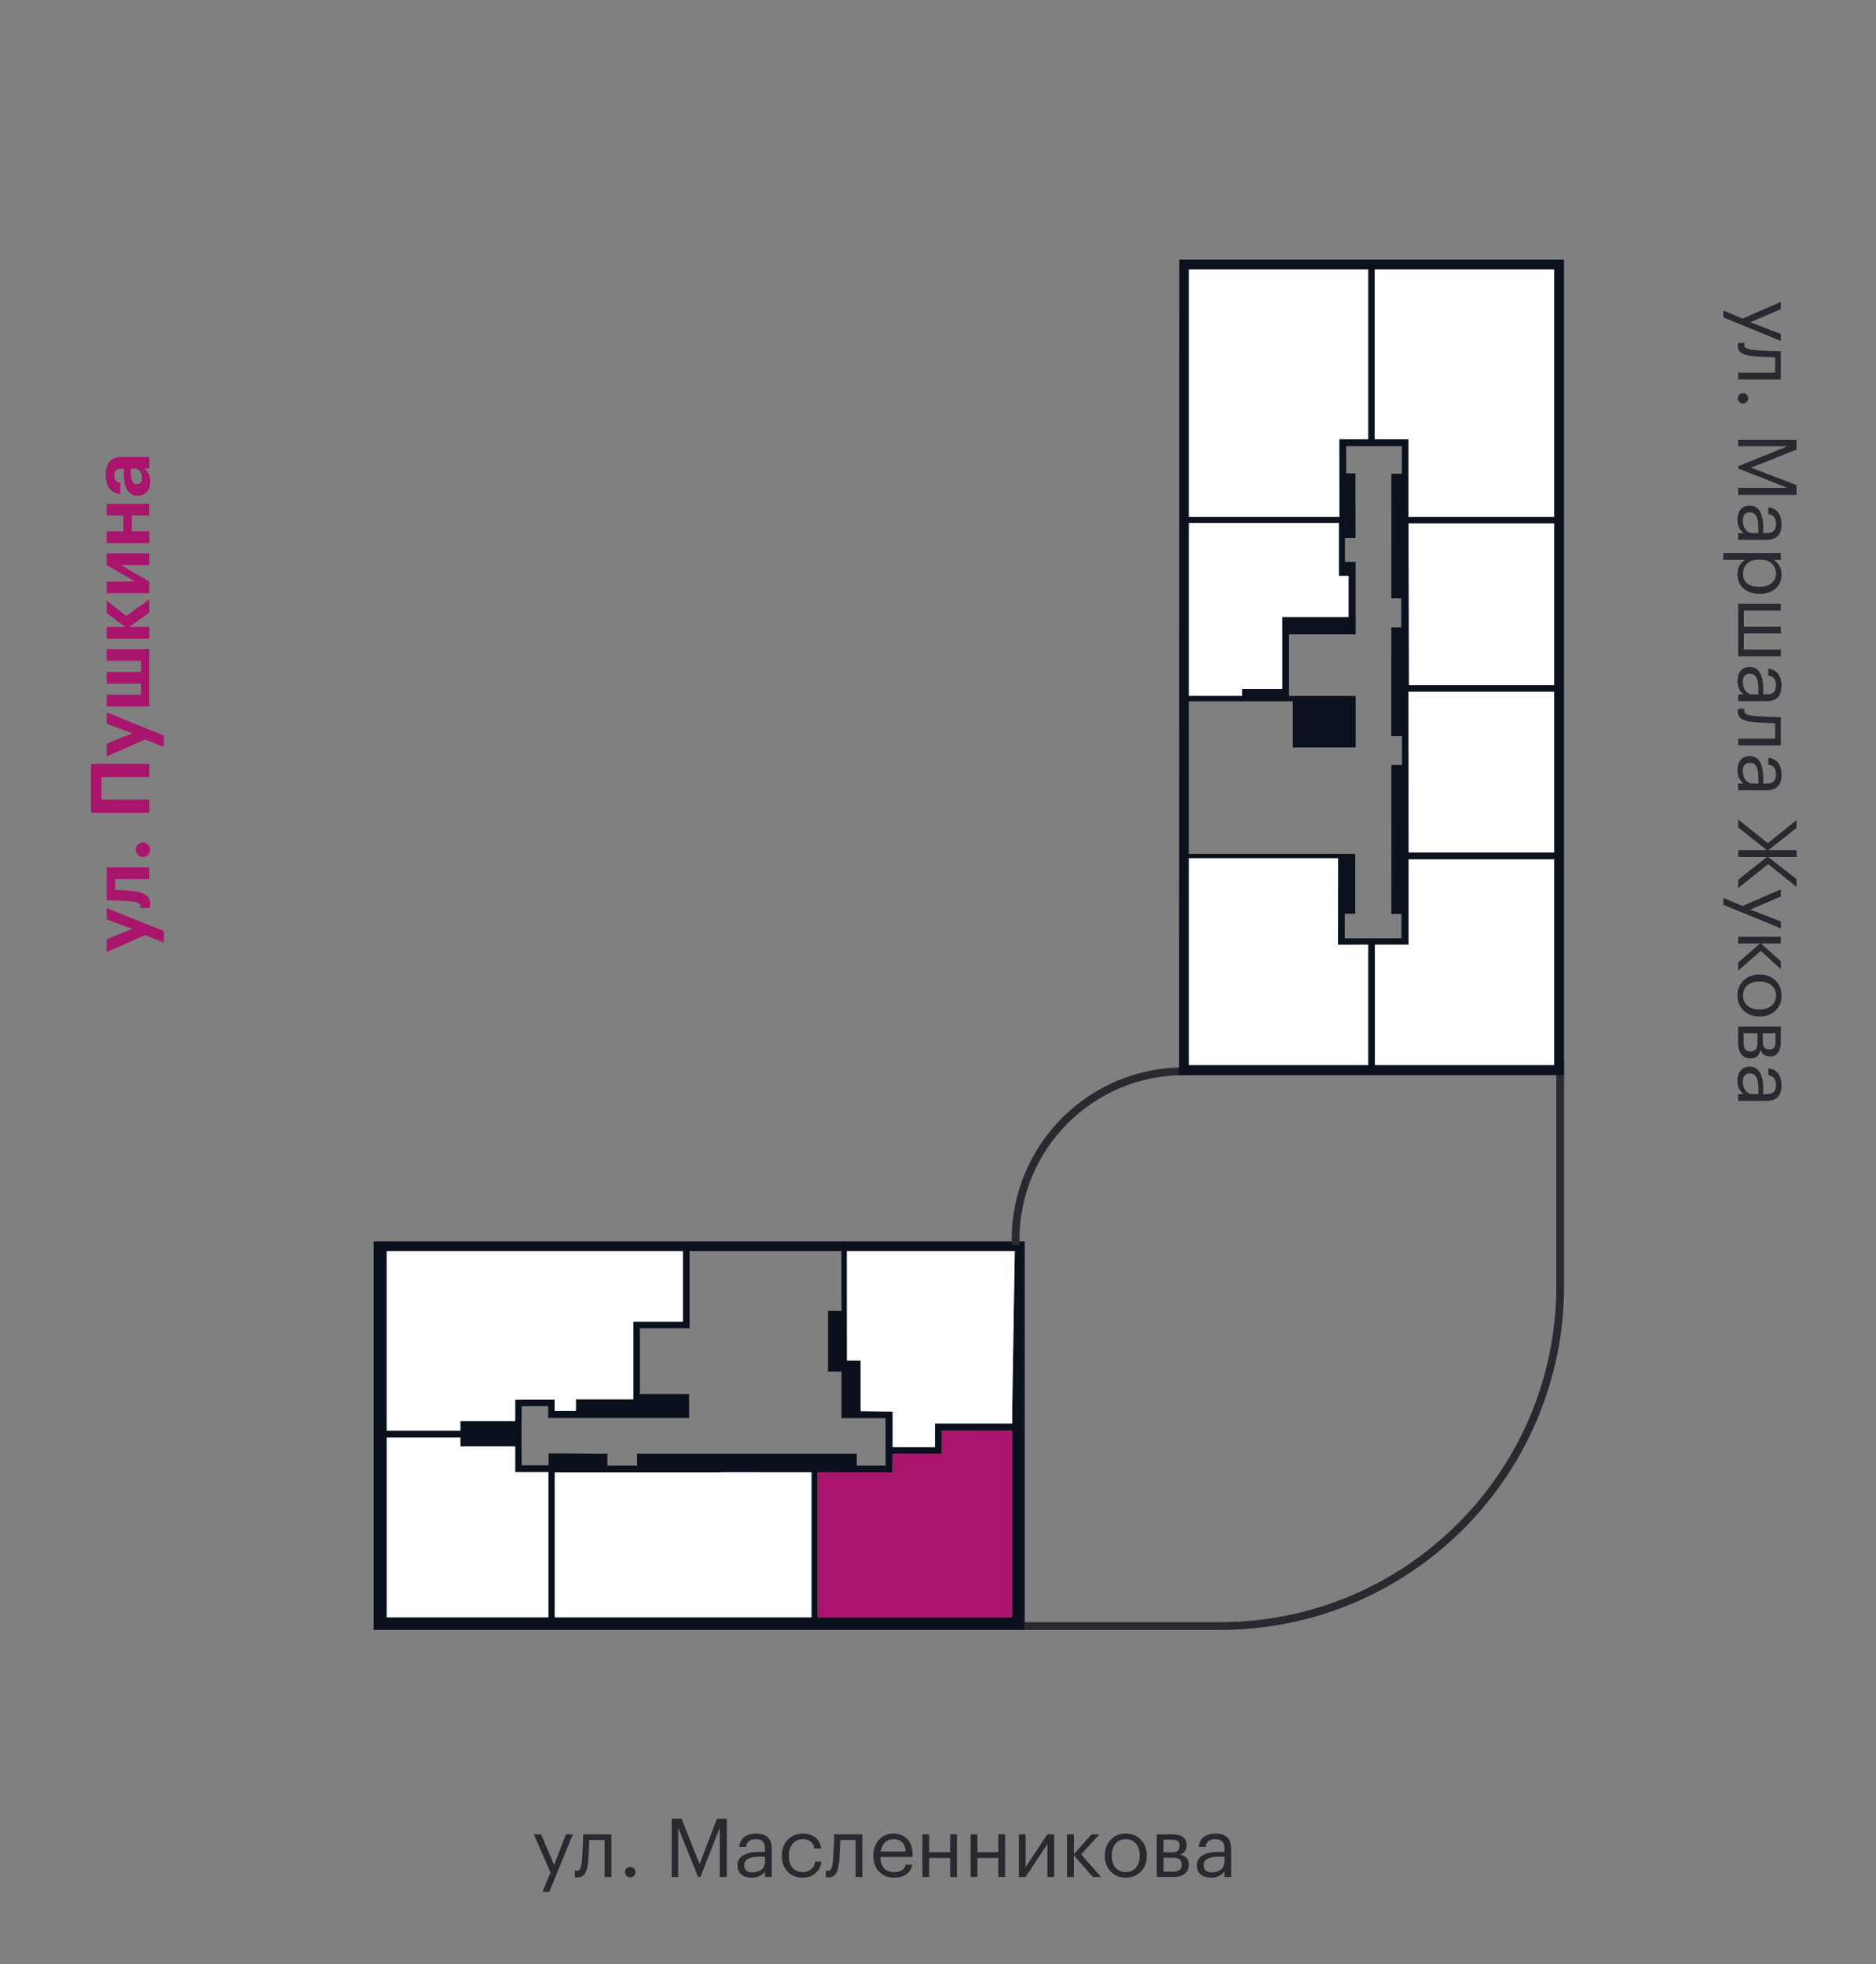 <?xml version="1.0" encoding="utf-8"?><!--Generator: Adobe Illustrator 26.0.2, SVG Export Plug-In . SVG Version: 6.00 Build 0)--><svg version="1.1" id="Слой_1" xmlns="http://www.w3.org/2000/svg" xmlns:xlink="http://www.w3.org/1999/xlink" x="0px" y="0px" viewBox="0 0 2245.317 2350.538" style="enable-background:new 0 0 2245.317 2350.538;" xml:space="preserve"><rect x="0" y="0" width="2245.317" height="2350.538" fill="#808080" stroke="none"/><style type="text/css">.st0{fill:#0B101D;}
	.st1{fill:#FFFFFF;}
	.st2{fill:none;stroke:#292A30;stroke-width:9.303;stroke-miterlimit:10;}
	.st3{fill:#A9146C;}
	.st4{fill:#292A30;}
	.st5{fill:#0B121E;}</style><path class="st0" d="M1221.377,1485.699h-9.966h-764.264v5v222.85v5v226.005v5v1.02h779.264v-1.02v-5v-226.005
	v-5v-227.85H1221.377z M462.897,1693.199v-196h354.495v84.625h-59.301v92.751h-68.818v13.791h-25.439
	v-13.385h-37.754v0.094h-4.059h-1.369h-4.061v25.62h-65.57v11.38h-88.123V1693.199z M656.348,1762.179
	l-29.01,0.02h29.01v74.876v3.875v94.624H462.897v-198v-17.249h88.123v10.744l65.57,0v22.506v8.25
	h39.758V1762.179z M656.576,1753.575l-32.361-0l0-33.25v-37.375l31.971-0.238l-0.166,14.238
	h168.76v-28.625h-58.938v-78.749h59.426v-92.377h165.125h16.702l0.069,71.626h-16.191v72.622h16.191
	v55.628h15.792h2.125h34.894v56.874h-34.584v-14.125H762.517v14.125h-35.582v-14.125h-13.406l-35.562-0.375
	h-21.39V1753.575z M971.242,1935.574H865.581h-7.625h-193.982v-173.375h193.982l8.25-0.25l105.036,0.064
	V1935.574z M1211.411,1748.954v186.62h-145.285h-6.486h-81.083v-173.556l89.564,0.055l0.444-22.413h58.416
	v-27.601h39.323v-0.233h45.107V1748.954z M1211.411,1691.949v11.626h-37.232h-55.179v28.255h-50.546v-34.755
	v-7.74l-38.455-0.635v-60.564h-16.336l-0.069-130.938h200.93L1211.411,1691.949z"/><g><polygon class="st1" points="689.274,1688.365 689.274,1674.575 758.092,1674.575 758.092,1581.824 
		817.393,1581.824 817.393,1497.199 462.897,1497.199 462.897,1693.199 462.897,1712.075 551.021,1712.075 
		551.021,1700.694 616.591,1700.694 616.591,1675.074 620.652,1675.074 622.021,1675.074 626.081,1675.074 
		626.081,1674.981 663.835,1674.981 663.835,1688.365 	"/><polygon class="st1" points="663.974,1762.199 663.974,1935.574 857.956,1935.574 865.581,1935.574 
		971.242,1935.574 971.242,1762.014 866.206,1761.949 857.956,1762.199 	"/><polygon class="st3" points="1066.127,1935.574 1211.411,1935.574 1211.411,1748.954 1211.411,1711.826 
		1166.305,1711.826 1166.305,1712.059 1126.982,1712.059 1126.982,1739.66 1068.565,1739.66 
		1068.122,1762.073 978.557,1762.018 978.557,1935.574 1059.641,1935.574 	"/><polygon class="st1" points="656.348,1840.95 656.348,1837.075 656.348,1762.199 627.338,1762.199 
		656.348,1762.179 656.348,1761.825 616.591,1761.825 616.591,1753.575 616.591,1731.069 551.021,1731.069 
		551.021,1720.325 462.897,1720.325 462.897,1737.574 462.897,1935.574 656.348,1935.574 	"/><polygon class="st1" points="1211.411,1691.949 1214.524,1497.199 1013.594,1497.199 1013.663,1628.136 
		1030,1628.136 1030,1688.701 1068.454,1689.335 1068.454,1697.076 1068.454,1731.83 
		1119.001,1731.83 1119.001,1703.575 1174.179,1703.575 1211.411,1703.575 	"/></g><g><path class="st2" d="M1225.86,1945.946h234.257c224.923,0,407.26-182.337,407.26-407.26v-268.705"/><path class="st2" d="M1215.482,1490.157v-6.487c0-111.372,90.285-201.657,201.657-201.657h6.856"/></g><g><g><path class="st3" d="M173.584,1119.025l-45.888,20.308v-15.23l30.657-12.399l-30.657-11.424v-13.571
			l68.441,27.631v13.669L173.584,1119.025z"/><path class="st3" d="M157.767,1066.205c7.486,0.847,13.019,2.409,16.598,4.687
			c3.581,2.279,5.37,5.892,5.37,10.837c0,1.758-0.131,2.995-0.391,3.711l-0.391,1.171h-11.228
			c0.065-0.063,0.131-0.227,0.195-0.488c0.131-0.52,0.195-1.073,0.195-1.659
			c0-1.821-1.09-3.188-3.271-4.101c-2.18-0.911-5.483-1.562-9.91-1.953
			c-1.041-0.063-2.407-0.146-4.101-0.244c-1.692-0.098-3.759-0.195-6.2-0.293
			s-4.377-0.178-5.809-0.244c-4.687-0.129-8.396-0.195-11.13-0.195v-39.347h51.062v13.962H137.752
			v13.181C146.539,1065.361,153.212,1065.685,157.767,1066.205z"/><path class="st3" d="M177.099,1010.653c1.691,1.693,2.538,3.775,2.538,6.248
			c0,2.475-0.83,4.54-2.49,6.2c-1.66,1.659-3.693,2.489-6.102,2.489
			c-2.343,0-4.345-0.83-6.004-2.489c-1.66-1.66-2.49-3.726-2.49-6.2
			c0-2.473,0.83-4.555,2.49-6.248c1.66-1.692,3.661-2.539,6.004-2.539
			S175.407,1008.96,177.099,1010.653z"/><path class="st3" d="M121.447,929.91v27.045h57.311v15.816h-69.808v-58.678h69.808v15.816H121.447z"/><path class="st3" d="M173.584,884.901l-45.888,20.308v-15.23l30.657-12.399l-30.657-11.424v-13.571
			l68.441,27.631v13.669L173.584,884.901z"/><path class="st3" d="M127.696,845.457v-13.962h41.006v-13.375h-41.006v-13.962h41.006v-13.376h-41.006
			v-13.962h51.062v68.637H127.696z"/><path class="st3" d="M154.643,750.167h24.115v14.06h-51.062v-14.06h21.87l-21.87-16.5V718.631
			l23.335,18.648l27.728-20.112v16.012L154.643,750.167z"/><path class="st3" d="M178.758,709.943h-51.062v-13.962h34.074l-34.074-19.723v-13.961h51.062v13.961h-34.074
			l34.074,19.723V709.943z"/><path class="st3" d="M157.767,616.995v18.941h20.991v13.962h-51.062v-13.962h20.015v-18.941h-20.015v-13.962
			h51.062v13.962H157.767z"/><path class="st3" d="M179.832,576.088c0,4.947-1.204,8.95-3.612,12.009
			c-2.668,3.386-6.542,5.077-11.619,5.077c-5.663,0-9.893-2.473-12.692-7.42
			c-2.473-4.426-3.71-10.804-3.71-19.137v-5.761h-2.05c-3.254,0-5.629,0.604-7.127,1.807
			c-1.497,1.205-2.246,3.368-2.246,6.493c0,5.013,2.409,7.908,7.225,8.689v13.376
			c-5.727-0.391-10.154-2.767-13.278-7.128c-2.797-3.97-4.198-9.241-4.198-15.816
			c0-6.574,1.433-11.717,4.296-15.427c3.125-3.969,8.006-5.955,14.646-5.955h33.293v13.767h-6.15
			C177.425,564.113,179.832,569.254,179.832,576.088z M169.971,571.89c0-3.188-0.812-5.824-2.44-7.908
			c-1.626-2.083-3.84-3.125-6.64-3.125h-4.296v5.468c0,4.296,0.554,7.535,1.66,9.715
			c1.107,2.182,2.963,3.271,5.565,3.271C167.921,579.31,169.971,576.837,169.971,571.89z"/></g></g><g><path class="st4" d="M2085.635,381.295l45.79-20.015v8.689l-36.613,15.621l36.613,14.157v8.299
		l-68.832-28.216v-8.201L2085.635,381.295z"/><path class="st4" d="M2100.085,426.403c-7.029-0.586-12.155-1.823-15.377-3.711
		c-3.223-1.888-4.833-4.85-4.833-8.884c0-0.847,0.065-1.726,0.195-2.637l0.293-0.781h7.713
		l-0.195,0.684c-0.131,0.65-0.195,1.333-0.195,2.051c0,1.04,0.309,1.903,0.928,2.587
		c0.618,0.684,1.61,1.235,2.978,1.66c1.367,0.422,2.651,0.732,3.856,0.927
		c1.204,0.195,2.912,0.423,5.126,0.684c2.344,0.26,8.982,0.65,19.918,1.172l10.935,0.293v33.684
		h-51.062v-8.104h44.229v-18.355C2110.532,427.085,2102.362,426.661,2100.085,426.403z"/><path class="st4" d="M2081.68,481.076c-1.205-1.237-1.806-2.702-1.806-4.394
		c0-1.693,0.601-3.158,1.806-4.394c1.204-1.237,2.686-1.855,4.442-1.855
		c1.758,0,3.237,0.618,4.442,1.855c1.204,1.235,1.807,2.7,1.807,4.394
		c0,1.691-0.603,3.156-1.807,4.394c-1.205,1.235-2.685,1.855-4.442,1.855
		C2084.366,482.932,2082.885,482.312,2081.68,481.076z"/><path class="st4" d="M2150.172,526.281v11.813l-54.383,21.577l54.383,20.894v11.716h-69.809v-8.494h58.775
		l-58.775-23.139v-2.637l58.775-23.92h-58.775v-7.811H2150.172z"/><path class="st4" d="M2079.484,622.058c0-5.013,1.252-9.097,3.759-12.253
		c2.505-3.158,6.264-4.735,11.276-4.735c2.798,0,5.256,0.699,7.372,2.1
		c2.114,1.398,3.774,3.335,4.979,5.809c1.203,2.474,2.082,5.175,2.636,8.104
		c0.553,2.929,0.83,6.117,0.83,9.567v7.323h3.71c4.101,0,7.045-0.847,8.836-2.539
		c1.789-1.693,2.685-4.491,2.685-8.396c0-7.029-3.06-10.935-9.178-11.716v-8.104
		c5.468,0.52,9.486,2.651,12.059,6.395c2.57,3.742,3.856,8.348,3.856,13.815
		c0,12.432-6.087,18.648-18.258,18.648h-33.684v-8.104h6.443
		C2081.925,634.068,2079.484,628.761,2079.484,622.058z M2085.927,622.839
		c0,4.426,1.09,8.055,3.271,10.887c2.18,2.831,5.189,4.247,9.031,4.247h6.346v-7.03
		c0-11.847-3.353-17.77-10.057-17.77C2088.792,613.173,2085.927,616.396,2085.927,622.839z"/><path class="st4" d="M2131.426,661.99v8.104h-8.592c2.603,1.497,4.833,3.84,6.688,7.03
		c1.855,3.188,2.783,6.605,2.783,10.251c0,6.835-2.312,12.415-6.933,16.745
		c-4.622,4.327-10.87,6.492-18.745,6.492h-0.781c-7.876,0-14.239-2.133-19.088-6.395
		c-4.85-4.265-7.273-9.878-7.273-16.843c0-7.811,3.091-13.57,9.275-17.281h-26.166v-8.104H2131.426z
		 M2086.22,686.594c0,5.076,1.644,8.948,4.931,11.618c3.286,2.668,8.055,4.003,14.304,4.003h0.781
		c6.183,0,10.95-1.481,14.304-4.442c3.352-2.963,5.027-6.722,5.027-11.276
		c0-4.947-1.645-8.968-4.931-12.059c-3.287-3.092-8.088-4.638-14.4-4.638h-0.781
		c-6.314,0-11.099,1.514-14.353,4.54C2087.847,677.367,2086.22,681.451,2086.22,686.594z"/><path class="st4" d="M2131.426,722.62v8.104h-44.229v19.234h44.229v8.104h-44.229v19.234h44.229v8.104
		h-51.062v-62.779H2131.426z"/><path class="st4" d="M2079.484,815.177c0-5.013,1.252-9.097,3.759-12.253
		c2.505-3.158,6.264-4.735,11.276-4.735c2.798,0,5.256,0.698,7.372,2.099
		c2.114,1.399,3.774,3.335,4.979,5.81c1.203,2.473,2.082,5.175,2.636,8.104
		c0.553,2.929,0.83,6.117,0.83,9.568v7.322h3.71c4.101,0,7.045-0.847,8.836-2.538
		c1.789-1.693,2.685-4.491,2.685-8.396c0-7.03-3.06-10.936-9.178-11.717v-8.104
		c5.468,0.521,9.486,2.651,12.059,6.396c2.57,3.742,3.856,8.348,3.856,13.815
		c0,12.431-6.087,18.647-18.258,18.647h-33.684v-8.104h6.443
		C2081.925,827.186,2079.484,821.88,2079.484,815.177z M2085.927,815.958c0,4.425,1.09,8.055,3.271,10.886
		c2.18,2.831,5.189,4.247,9.031,4.247h6.346v-7.029c0-11.848-3.353-17.77-10.057-17.77
		C2088.792,806.292,2085.927,809.514,2085.927,815.958z"/><path class="st4" d="M2100.085,864.286c-7.029-0.586-12.155-1.823-15.377-3.711
		c-3.223-1.888-4.833-4.85-4.833-8.884c0-0.847,0.065-1.726,0.195-2.637l0.293-0.781h7.713
		l-0.195,0.684c-0.131,0.65-0.195,1.333-0.195,2.051c0,1.04,0.309,1.903,0.928,2.587
		c0.618,0.684,1.61,1.235,2.978,1.66c1.367,0.422,2.651,0.732,3.856,0.927
		c1.204,0.195,2.912,0.423,5.126,0.684c2.344,0.26,8.982,0.65,19.918,1.172l10.935,0.293v33.684
		h-51.062v-8.104h44.229v-18.355C2110.532,864.969,2102.362,864.545,2100.085,864.286z"/><path class="st4" d="M2079.484,921.791c0-5.013,1.252-9.097,3.759-12.253
		c2.505-3.158,6.264-4.735,11.276-4.735c2.798,0,5.256,0.699,7.372,2.1
		c2.114,1.398,3.774,3.335,4.979,5.809c1.203,2.474,2.082,5.175,2.636,8.104
		c0.553,2.929,0.83,6.117,0.83,9.567v7.323h3.71c4.101,0,7.045-0.847,8.836-2.539
		c1.789-1.693,2.685-4.491,2.685-8.396c0-7.029-3.06-10.935-9.178-11.716v-8.104
		c5.468,0.52,9.486,2.651,12.059,6.395c2.57,3.742,3.856,8.348,3.856,13.815
		c0,12.432-6.087,18.648-18.258,18.648h-33.684v-8.104h6.443
		C2081.925,933.801,2079.484,928.494,2079.484,921.791z M2085.927,922.573
		c0,4.426,1.09,8.055,3.271,10.887c2.18,2.831,5.189,4.247,9.031,4.247h6.346v-7.03
		c0-11.847-3.353-17.77-10.057-17.77C2088.792,912.906,2085.927,916.129,2085.927,922.573z"/><path class="st4" d="M2114.633,1017.374l-34.27-27.239v-9.471l35.441,28.411l34.367-27.63v9.47
		l-33.782,26.459h33.782v8.299h-33.782l33.782,26.459v9.275l-33.88-27.239l-35.929,28.606v-9.861
		l34.27-27.24h-34.27v-8.299H2114.633z"/><path class="st4" d="M2085.635,1084.255l45.79-20.015v8.689l-36.613,15.621l36.613,14.157v8.299
		l-68.832-28.217v-8.201L2085.635,1084.255z"/><path class="st4" d="M2106.431,1129.166h-26.068v-8.104h51.062v8.104h-23.823l23.823,21.187v9.471
		l-24.018-21.87l-27.045,23.726v-9.861L2106.431,1129.166z"/><path class="st4" d="M2079.484,1191.262c0-7.225,2.456-13.197,7.371-17.916
		c4.914-4.72,11.114-7.078,18.6-7.078h0.781c7.615,0,13.864,2.358,18.745,7.078
		c4.882,4.719,7.323,10.723,7.323,18.014c0,7.289-2.426,13.293-7.274,18.014
		c-4.85,4.718-11.081,7.078-18.696,7.078h-0.781c-7.681,0-13.946-2.377-18.795-7.127
		C2081.908,1204.573,2079.484,1198.551,2079.484,1191.262z M2086.22,1191.36
		c0,5.077,1.758,9.129,5.272,12.155s8.168,4.54,13.962,4.54h0.684
		c5.922,0,10.642-1.514,14.157-4.54c3.515-3.026,5.271-7.078,5.271-12.155
		c0-5.143-1.757-9.211-5.271-12.204c-3.516-2.995-8.202-4.491-14.06-4.491h-0.781
		c-5.924,0-10.61,1.479-14.06,4.442C2087.945,1182.068,2086.22,1186.152,2086.22,1191.36z"/><path class="st4" d="M2131.426,1228.459v17.867c0,11.976-4.329,17.965-12.985,17.965h-0.293
		c-2.475,0-4.735-0.684-6.785-2.05c-2.051-1.367-3.435-3.418-4.149-6.151
		c-1.562,7.094-5.404,10.643-11.521,10.643h-0.293c-4.947,0-8.689-1.611-11.228-4.833
		c-2.539-3.223-3.808-7.698-3.808-13.425v-20.016H2131.426z M2103.404,1236.563h-16.598v11.131
		c0,3.579,0.635,6.231,1.904,7.957c1.27,1.724,3.335,2.588,6.199,2.588h0.293
		c2.863,0,4.946-0.864,6.249-2.588c1.301-1.726,1.952-4.378,1.952-7.957V1236.563z M2124.981,1236.563
		h-15.133v9.764c0,3.384,0.618,5.81,1.855,7.274c1.235,1.464,3.254,2.196,6.053,2.196h0.293
		c2.603,0,4.409-0.766,5.419-2.294c1.008-1.53,1.513-3.954,1.513-7.274V1236.563z"/><path class="st4" d="M2079.484,1293.482c0-5.013,1.252-9.097,3.759-12.253
		c2.505-3.158,6.264-4.735,11.276-4.735c2.798,0,5.256,0.699,7.372,2.1
		c2.114,1.398,3.774,3.335,4.979,5.809c1.203,2.474,2.082,5.175,2.636,8.104
		c0.553,2.929,0.83,6.117,0.83,9.567v7.323h3.71c4.101,0,7.045-0.847,8.836-2.539
		c1.789-1.693,2.685-4.491,2.685-8.396c0-7.029-3.06-10.935-9.178-11.716v-8.104
		c5.468,0.52,9.486,2.651,12.059,6.395c2.57,3.742,3.856,8.348,3.856,13.815
		c0,12.432-6.087,18.648-18.258,18.648h-33.684v-8.104h6.443
		C2081.925,1305.491,2079.484,1300.185,2079.484,1293.482z M2085.927,1294.263
		c0,4.426,1.09,8.055,3.271,10.887c2.18,2.831,5.189,4.247,9.031,4.247h6.346v-7.03
		c0-11.847-3.353-17.77-10.057-17.77C2088.792,1284.597,2085.927,1287.82,2085.927,1294.263z"/></g><g><path class="st4" d="M658.908,2240.982l-20.016-45.79h8.689l15.622,36.612l14.157-36.612h8.299
		l-28.216,68.832h-8.201L658.908,2240.982z"/><path class="st4" d="M704.014,2226.532c-0.585,7.029-1.823,12.155-3.71,15.377
		c-1.889,3.222-4.85,4.833-8.885,4.833c-0.847,0-1.725-0.065-2.636-0.195l-0.781-0.293v-7.713
		l0.684,0.195c0.65,0.131,1.333,0.195,2.051,0.195c1.04,0,1.903-0.309,2.587-0.928
		c0.684-0.618,1.236-1.611,1.66-2.978c0.422-1.367,0.732-2.651,0.927-3.857
		c0.195-1.203,0.422-2.912,0.683-5.125c0.26-2.344,0.65-8.982,1.172-19.918l0.293-10.935h33.684
		v51.062h-8.104v-44.229H705.283C704.697,2216.085,704.273,2224.254,704.014,2226.532z"/><path class="st4" d="M758.688,2244.936c-1.237,1.205-2.702,1.807-4.394,1.807
		c-1.693,0-3.158-0.602-4.394-1.807c-1.237-1.203-1.855-2.685-1.855-4.442
		c0-1.757,0.618-3.237,1.855-4.442c1.235-1.203,2.7-1.806,4.394-1.806
		c1.691,0,3.156,0.603,4.394,1.806c1.235,1.205,1.854,2.686,1.854,4.442
		C760.543,2242.251,759.924,2243.733,758.688,2244.936z"/><path class="st4" d="M803.891,2176.446h11.814l21.578,54.383l20.894-54.383h11.716v69.809h-8.494v-58.775
		l-23.139,58.775h-2.636l-23.92-58.775v58.775h-7.811V2176.446z"/><path class="st4" d="M899.67,2247.133c-5.013,0-9.097-1.253-12.253-3.759
		c-3.158-2.505-4.735-6.265-4.735-11.277c0-2.798,0.699-5.255,2.099-7.371
		c1.399-2.114,3.334-3.774,5.809-4.979c2.473-1.203,5.175-2.082,8.104-2.636
		c2.929-0.553,6.118-0.83,9.568-0.83h7.322v-3.71c0-4.101-0.846-7.045-2.538-8.836
		c-1.693-1.79-4.491-2.686-8.396-2.686c-7.03,0-10.935,3.061-11.716,9.178h-8.104
		c0.52-5.467,2.651-9.485,6.395-12.058c3.742-2.57,8.348-3.856,13.815-3.856
		c12.432,0,18.648,6.087,18.648,18.258v33.684h-8.104v-6.444
		C911.678,2244.692,906.373,2247.133,899.67,2247.133z M900.451,2240.689
		c4.426,0,8.055-1.089,10.886-3.271c2.832-2.18,4.247-5.189,4.247-9.031v-6.346h-7.029
		c-11.848,0-17.77,3.353-17.77,10.056C890.785,2237.825,894.007,2240.689,900.451,2240.689z"/><path class="st4" d="M960.788,2247.133c-7.29,0-13.278-2.358-17.964-7.079
		c-4.687-4.718-7.03-10.983-7.03-18.794v-0.781c0-7.68,2.392-13.962,7.176-18.844
		c4.784-4.882,10.657-7.322,17.623-7.322c5.858,0,10.837,1.449,14.938,4.345
		c4.101,2.896,6.508,7.405,7.225,13.522h-8.006c-1.171-7.42-5.892-11.131-14.157-11.131
		c-4.752,0-8.674,1.774-11.765,5.321c-3.092,3.549-4.638,8.25-4.638,14.108v0.781
		c0,6.119,1.514,10.837,4.54,14.156c3.027,3.32,7.079,4.979,12.155,4.979
		c3.84,0,7.143-1.089,9.91-3.271c2.766-2.18,4.345-5.256,4.735-9.227h7.518
		c-0.521,5.599-2.848,10.203-6.98,13.815C971.934,2245.326,966.841,2247.133,960.788,2247.133z"/><path class="st4" d="M1004.43,2226.532c-0.585,7.029-1.823,12.155-3.71,15.377
		c-1.889,3.222-4.85,4.833-8.885,4.833c-0.847,0-1.725-0.065-2.636-0.195l-0.781-0.293v-7.713
		l0.684,0.195c0.65,0.131,1.333,0.195,2.051,0.195c1.04,0,1.903-0.309,2.587-0.928
		c0.684-0.618,1.236-1.611,1.66-2.978c0.422-1.367,0.732-2.651,0.927-3.857
		c0.195-1.203,0.422-2.912,0.683-5.125c0.26-2.344,0.65-8.982,1.172-19.918l0.293-10.935h33.684
		v51.062h-8.104v-44.229h-18.355C1005.113,2216.085,1004.689,2224.254,1004.43,2226.532z"/><path class="st4" d="M1070.039,2247.133c-7.29,0-13.229-2.375-17.818-7.128
		c-4.589-4.75-6.883-10.999-6.883-18.745v-0.781c0-7.68,2.229-13.962,6.688-18.844
		c4.458-4.882,10.203-7.322,17.232-7.322c6.508,0,11.96,2.099,16.354,6.298
		c4.394,4.198,6.59,10.561,6.59,19.087v2.637h-38.468c0.391,12.042,5.858,18.062,16.402,18.062
		c8.006,0,12.529-2.961,13.571-8.885h8.104c-0.912,5.077-3.287,8.951-7.127,11.619
		C1080.842,2245.799,1075.961,2247.133,1070.039,2247.133z M1083.903,2215.792
		c-0.717-9.827-5.599-14.743-14.646-14.743c-4.101,0-7.485,1.303-10.153,3.906
		c-2.67,2.604-4.362,6.216-5.077,10.837H1083.903z"/><path class="st4" d="M1137.211,2223.505h-25.092v22.749h-8.104v-51.062h8.104v21.479h25.092v-21.479h8.104v51.062
		h-8.104V2223.505z"/><path class="st4" d="M1194.911,2223.505h-25.092v22.749h-8.104v-51.062h8.104v21.479h25.092v-21.479h8.104
		v51.062h-8.104V2223.505z"/><path class="st4" d="M1219.416,2246.254v-51.062h8.104v39.347l26.068-39.347h8.104v51.062h-8.104v-39.347
		l-26.068,39.347H1219.416z"/><path class="st4" d="M1285.22,2220.186v26.068h-8.104v-51.062h8.104v23.822l21.187-23.822h9.471
		l-21.87,24.018l23.726,27.045h-9.861L1285.22,2220.186z"/><path class="st4" d="M1347.316,2247.133c-7.225,0-13.197-2.456-17.916-7.372
		c-4.72-4.913-7.078-11.113-7.078-18.599v-0.781c0-7.615,2.358-13.864,7.078-18.746
		c4.719-4.882,10.723-7.322,18.014-7.322c7.289,0,13.294,2.426,18.014,7.273
		c4.719,4.85,7.078,11.082,7.078,18.697v0.781c0,7.681-2.376,13.946-7.127,18.794
		C1360.627,2244.709,1354.605,2247.133,1347.316,2247.133z M1347.414,2240.396
		c5.077,0,9.129-1.757,12.155-5.271c3.027-3.516,4.54-8.168,4.54-13.962v-0.684
		c0-5.922-1.513-10.643-4.54-14.157c-3.026-3.515-7.078-5.272-12.155-5.272
		c-5.143,0-9.211,1.758-12.204,5.272c-2.995,3.515-4.491,8.201-4.491,14.06v0.781
		c0,5.924,1.479,10.61,4.442,14.06C1338.122,2238.672,1342.206,2240.396,1347.414,2240.396z"/><path class="st4" d="M1384.513,2195.192h17.867c11.976,0,17.965,4.329,17.965,12.985v0.293
		c0,2.475-0.684,4.735-2.05,6.785c-1.367,2.051-3.417,3.435-6.151,4.149
		c7.094,1.562,10.642,5.403,10.642,11.521v0.292c0,4.948-1.611,8.689-4.833,11.229
		c-3.222,2.538-7.698,3.808-13.425,3.808h-20.016V2195.192z M1392.617,2201.635v15.134h9.763
		c3.384,0,5.81-0.618,7.274-1.855c1.464-1.235,2.197-3.254,2.197-6.053v-0.293
		c0-2.603-0.766-4.409-2.294-5.419c-1.53-1.009-3.954-1.514-7.274-1.514H1392.617z M1392.617,2223.212
		v16.598h11.13c3.579,0,6.231-0.634,7.957-1.903c1.724-1.27,2.587-3.335,2.587-6.2v-0.293
		c0-2.863-0.864-4.945-2.587-6.248c-1.726-1.302-4.378-1.953-7.957-1.953H1392.617z"/><path class="st4" d="M1449.536,2247.133c-5.013,0-9.097-1.253-12.253-3.759
		c-3.158-2.505-4.735-6.265-4.735-11.277c0-2.798,0.699-5.255,2.099-7.371
		c1.399-2.114,3.334-3.774,5.809-4.979c2.473-1.203,5.175-2.082,8.104-2.636
		c2.929-0.553,6.118-0.83,9.568-0.83h7.322v-3.71c0-4.101-0.846-7.045-2.538-8.836
		c-1.693-1.79-4.491-2.686-8.396-2.686c-7.03,0-10.935,3.061-11.716,9.178h-8.104
		c0.52-5.467,2.651-9.485,6.395-12.058c3.742-2.57,8.348-3.856,13.815-3.856
		c12.432,0,18.648,6.087,18.648,18.258v33.684h-8.104v-6.444
		C1461.545,2244.692,1456.239,2247.133,1449.536,2247.133z M1450.317,2240.689
		c4.426,0,8.055-1.089,10.886-3.271c2.832-2.18,4.247-5.189,4.247-9.031v-6.346h-7.029
		c-11.848,0-17.77,3.353-17.77,10.056C1440.651,2237.825,1443.873,2240.689,1450.317,2240.689z"/></g><g><polygon class="st1" points="1871.891,310.746 1871.891,1286.63 1871.892,1286.63 1871.892,752.217 
		1871.892,322.371 1871.892,310.746 	"/><polygon class="st1" points="1860.266,626.308 1685.759,626.308 1686.161,820.014 1860.266,820.014 	"/><polygon class="st1" points="1645.464,1274.815 1860.266,1274.815 1860.266,1028.245 1685.845,1028.245 
		1685.839,1130.333 1685.782,1130.333 1645.464,1130.333 	"/><polygon class="st1" points="1685.845,1020.245 1860.266,1020.245 1860.266,827.639 1685.596,827.639 	"/><polygon class="st1" points="1602.661,625.87 1422.828,625.87 1422.828,832.888 1486.785,832.888 
		1486.785,824.513 1534.785,824.513 1534.785,738.609 1614.224,738.609 1614.224,689.053 1602.661,689.053 
		1602.661,643.384 	"/><polygon class="st1" points="1685.609,525.868 1685.609,618.62 1860.266,618.62 1860.266,322.371 
		1645.203,322.371 1645.203,525.82 1686.083,525.82 	"/><polygon class="st1" points="1637.714,1130.333 1601.54,1130.382 1601.54,1130.333 1601.464,1130.333 
		1601.659,1026.915 1422.828,1026.915 1422.828,1274.815 1637.714,1274.815 	"/><polygon class="st1" points="1422.828,618.62 1603.124,618.62 1603.036,525.868 1603.036,525.82 
		1637.703,525.82 1637.703,322.371 1422.828,322.371 	"/></g><path class="st5" d="M1416.203,1286.63h221.444h5h224.245h5h0v-534.413V322.371v-11.626h-5h-222.844h-5
	h-222.564h-5v2.325l-0.278,966.908h-0.002v6.439l-0,0.212h0H1416.203z M1860.266,1274.815
	h-214.802v-144.482h40.318h0.057l0.005-102.088h174.421V1274.815z M1860.266,1020.245h-174.421
	l-0.249-192.606h174.67V1020.245z M1860.266,820.014h-174.105l-0.402-193.706h174.507V820.014z
	 M1645.203,322.371h215.063v296.249h-174.657v-92.752l0.474-0.049h-40.88V322.371z M1677.809,533.962
	v33.01h-12.525l-0.07,148.907h11.845v34.917h-11.862l-0.036,130.122h12.81v34.596h-12.751
	l0.062,178.107h12.044v29.337h-67.862l0.07-29.462h12.5v-71.581h-199.206V839.263h124.538v55.25
	h75.169v-61.626h-79.751v-73.779h79.751l-0.112-86.627h-12.709V643.88h12.672l-0.1-77.379h-11.125
	v-32.539H1677.809z M1614.224,689.053v49.555h-79.439v85.904h-48v8.375h-63.956V625.87h179.833v17.514
	v45.669H1614.224z M1637.703,322.371v203.448h-34.667v0.049l0.088,92.752h-180.296l-0.001-296.249
	H1637.703z M1422.828,1026.915h178.831l-0.195,103.418h0.076l-0,0.049l36.174-0.049v144.482h-214.887
	L1422.828,1026.915z"/></svg>